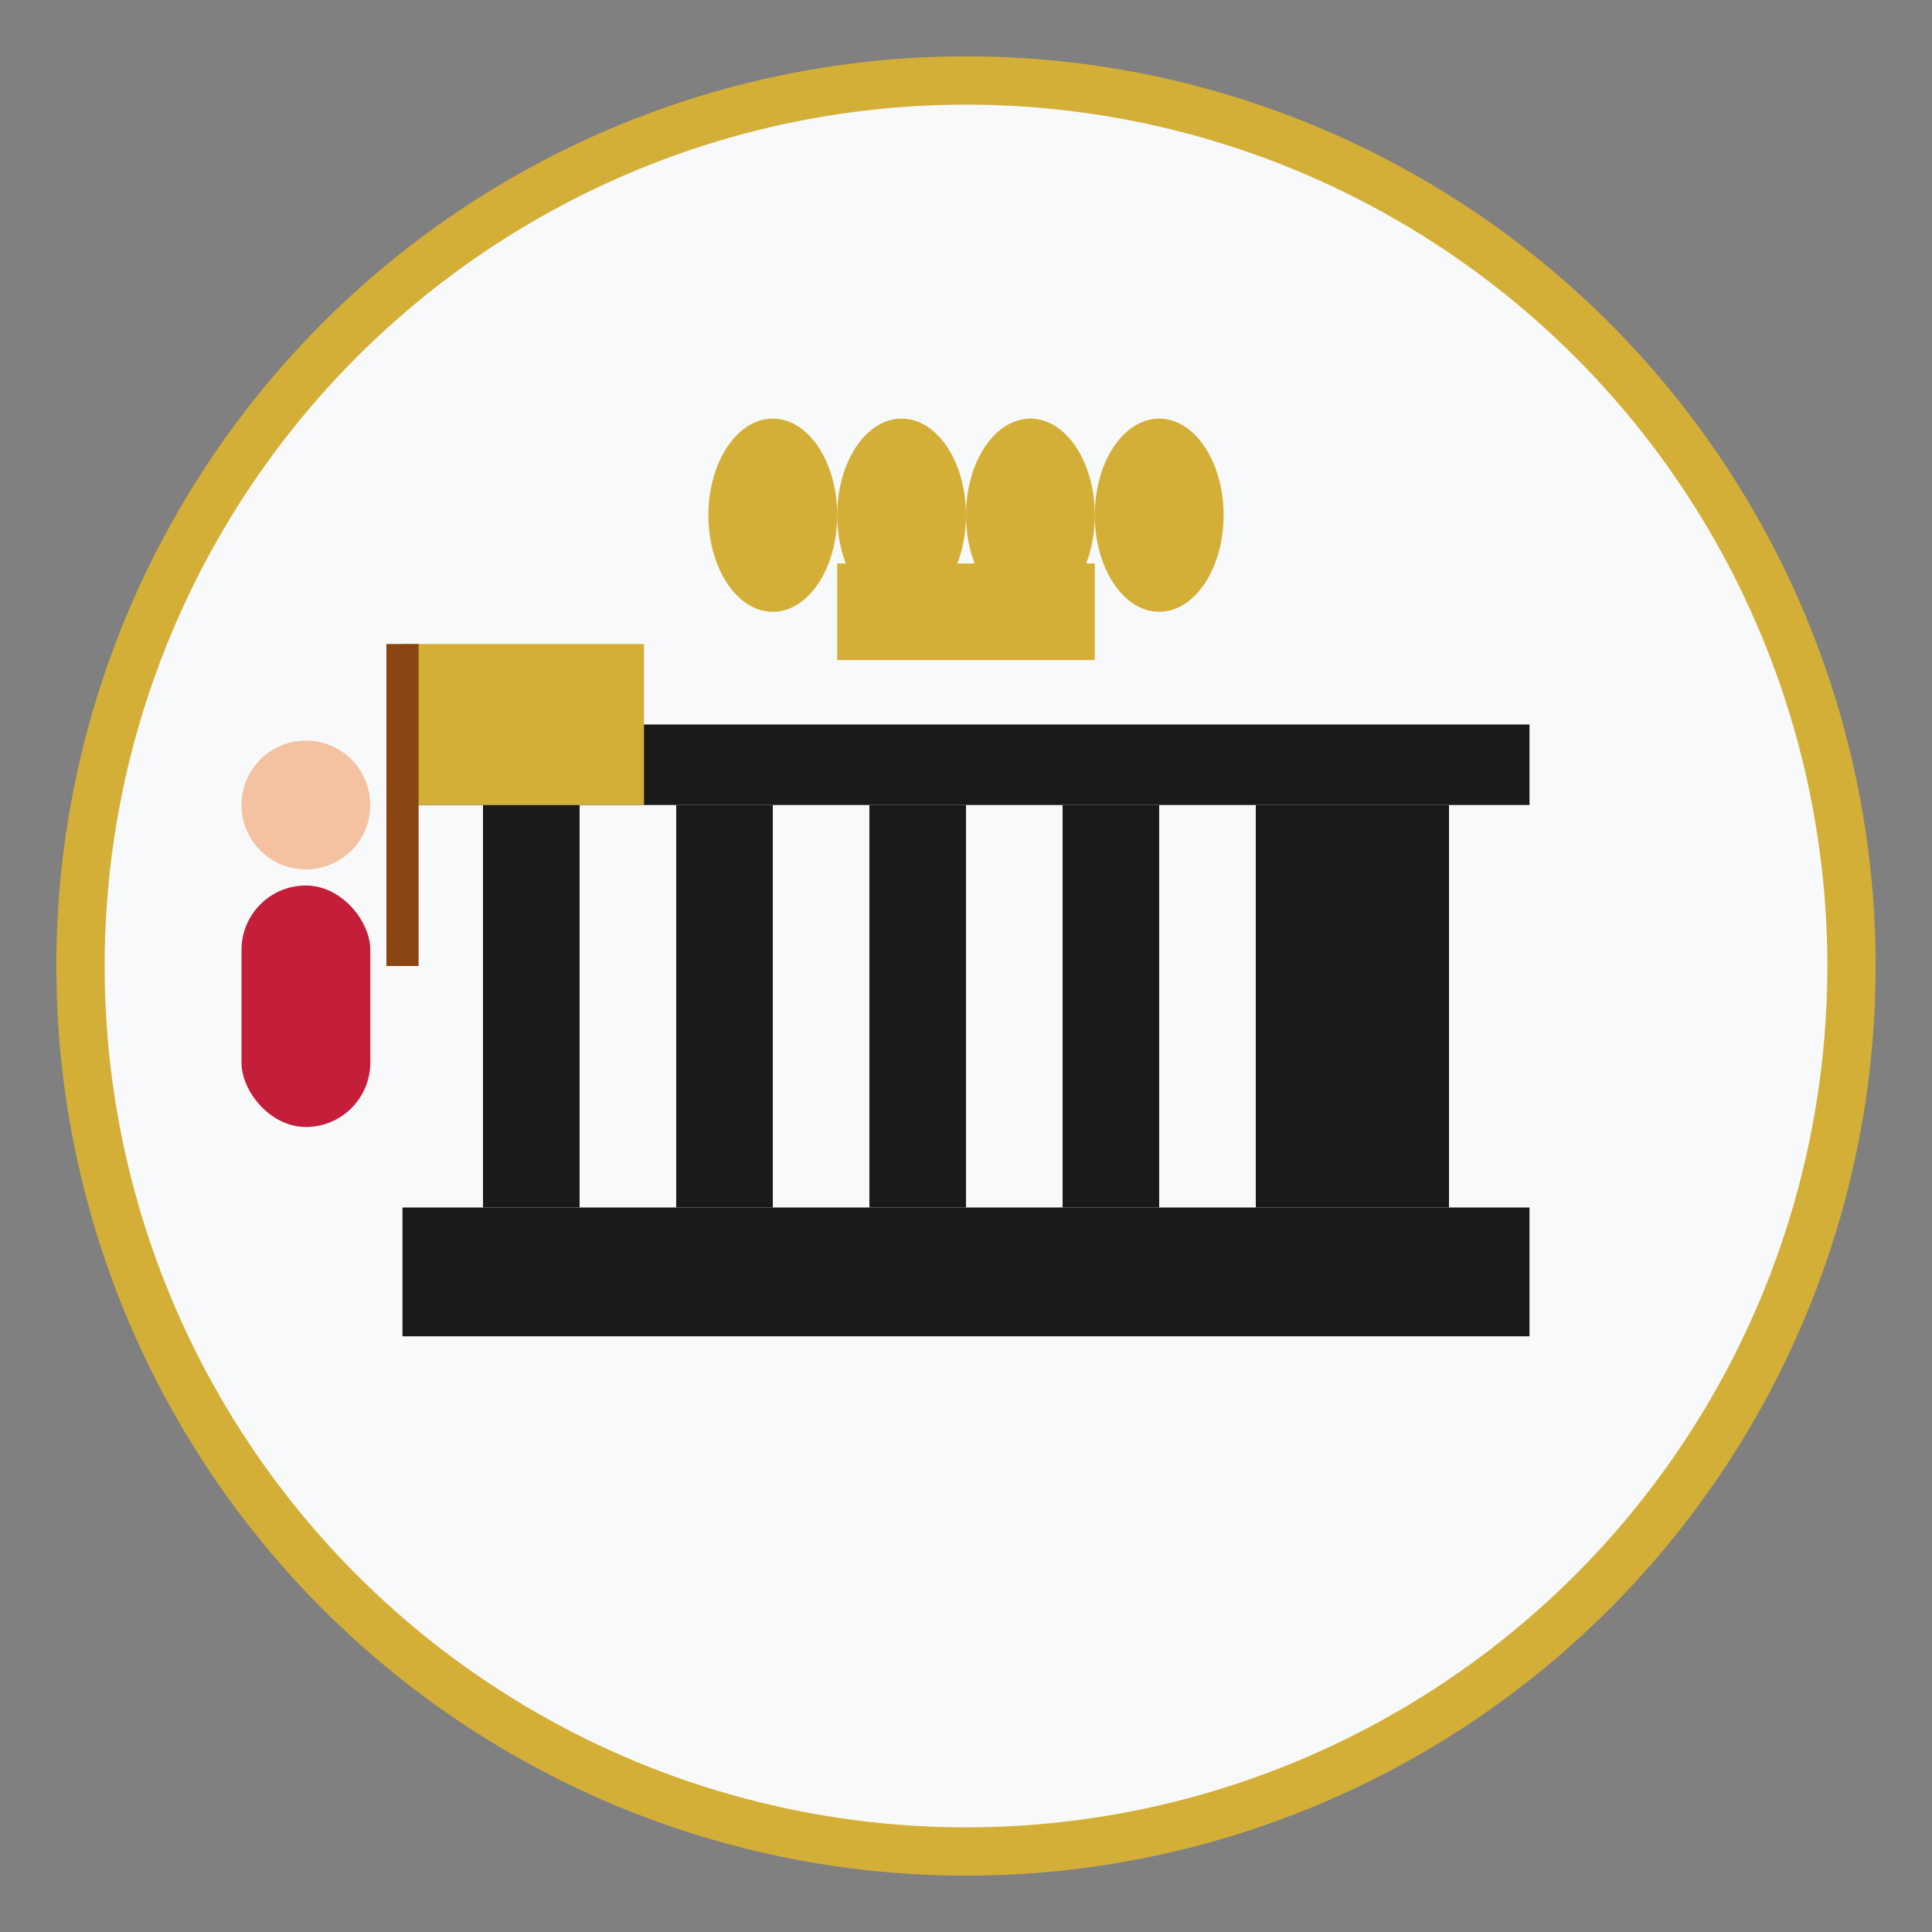 <svg width="120" height="120" viewBox="0 0 120 120" xmlns="http://www.w3.org/2000/svg">
  <rect x="0" y="0" width="120" height="120" fill="#808080" stroke="none"/>
  <!-- Background circle -->
  <circle cx="60" cy="60" r="55" fill="#f8f9fa" stroke="#d4af37" stroke-width="3"/>
  
  <!-- Brandenburg Gate silhouette -->
  <g transform="translate(60,60)">
    <!-- Base -->
    <rect x="-35" y="15" width="70" height="8" fill="#1a1a1a"/>
    
    <!-- Columns -->
    <rect x="-30" y="-10" width="6" height="25" fill="#1a1a1a"/>
    <rect x="-18" y="-10" width="6" height="25" fill="#1a1a1a"/>
    <rect x="-6" y="-10" width="6" height="25" fill="#1a1a1a"/>
    <rect x="6" y="-10" width="6" height="25" fill="#1a1a1a"/>
    <rect x="18" y="-10" width="6" height="25" fill="#1a1a1a"/>
    <rect x="24" y="-10" width="6" height="25" fill="#1a1a1a"/>
    
    <!-- Top structure -->
    <rect x="-35" y="-15" width="70" height="5" fill="#1a1a1a"/>
    
    <!-- Quadriga (chariot) silhouette -->
    <g transform="translate(0,-25)">
      <!-- Chariot -->
      <rect x="-8" y="0" width="16" height="6" fill="#d4af37"/>
      <!-- Horses -->
      <ellipse cx="-12" cy="-3" rx="4" ry="6" fill="#d4af37"/>
      <ellipse cx="-4" cy="-3" rx="4" ry="6" fill="#d4af37"/>
      <ellipse cx="4" cy="-3" rx="4" ry="6" fill="#d4af37"/>
      <ellipse cx="12" cy="-3" rx="4" ry="6" fill="#d4af37"/>
    </g>
    
    <!-- Tour guide figure -->
    <g transform="translate(-45,-5)">
      <!-- Body -->
      <rect x="0" y="0" width="8" height="15" fill="#c41e3a" rx="4"/>
      <!-- Head -->
      <circle cx="4" cy="-5" r="4" fill="#f4c2a1"/>
      <!-- Flag -->
      <rect x="10" y="-15" width="15" height="10" fill="#d4af37"/>
      <rect x="9" y="-15" width="2" height="20" fill="#8b4513"/>
    </g>
  </g>
</svg>
